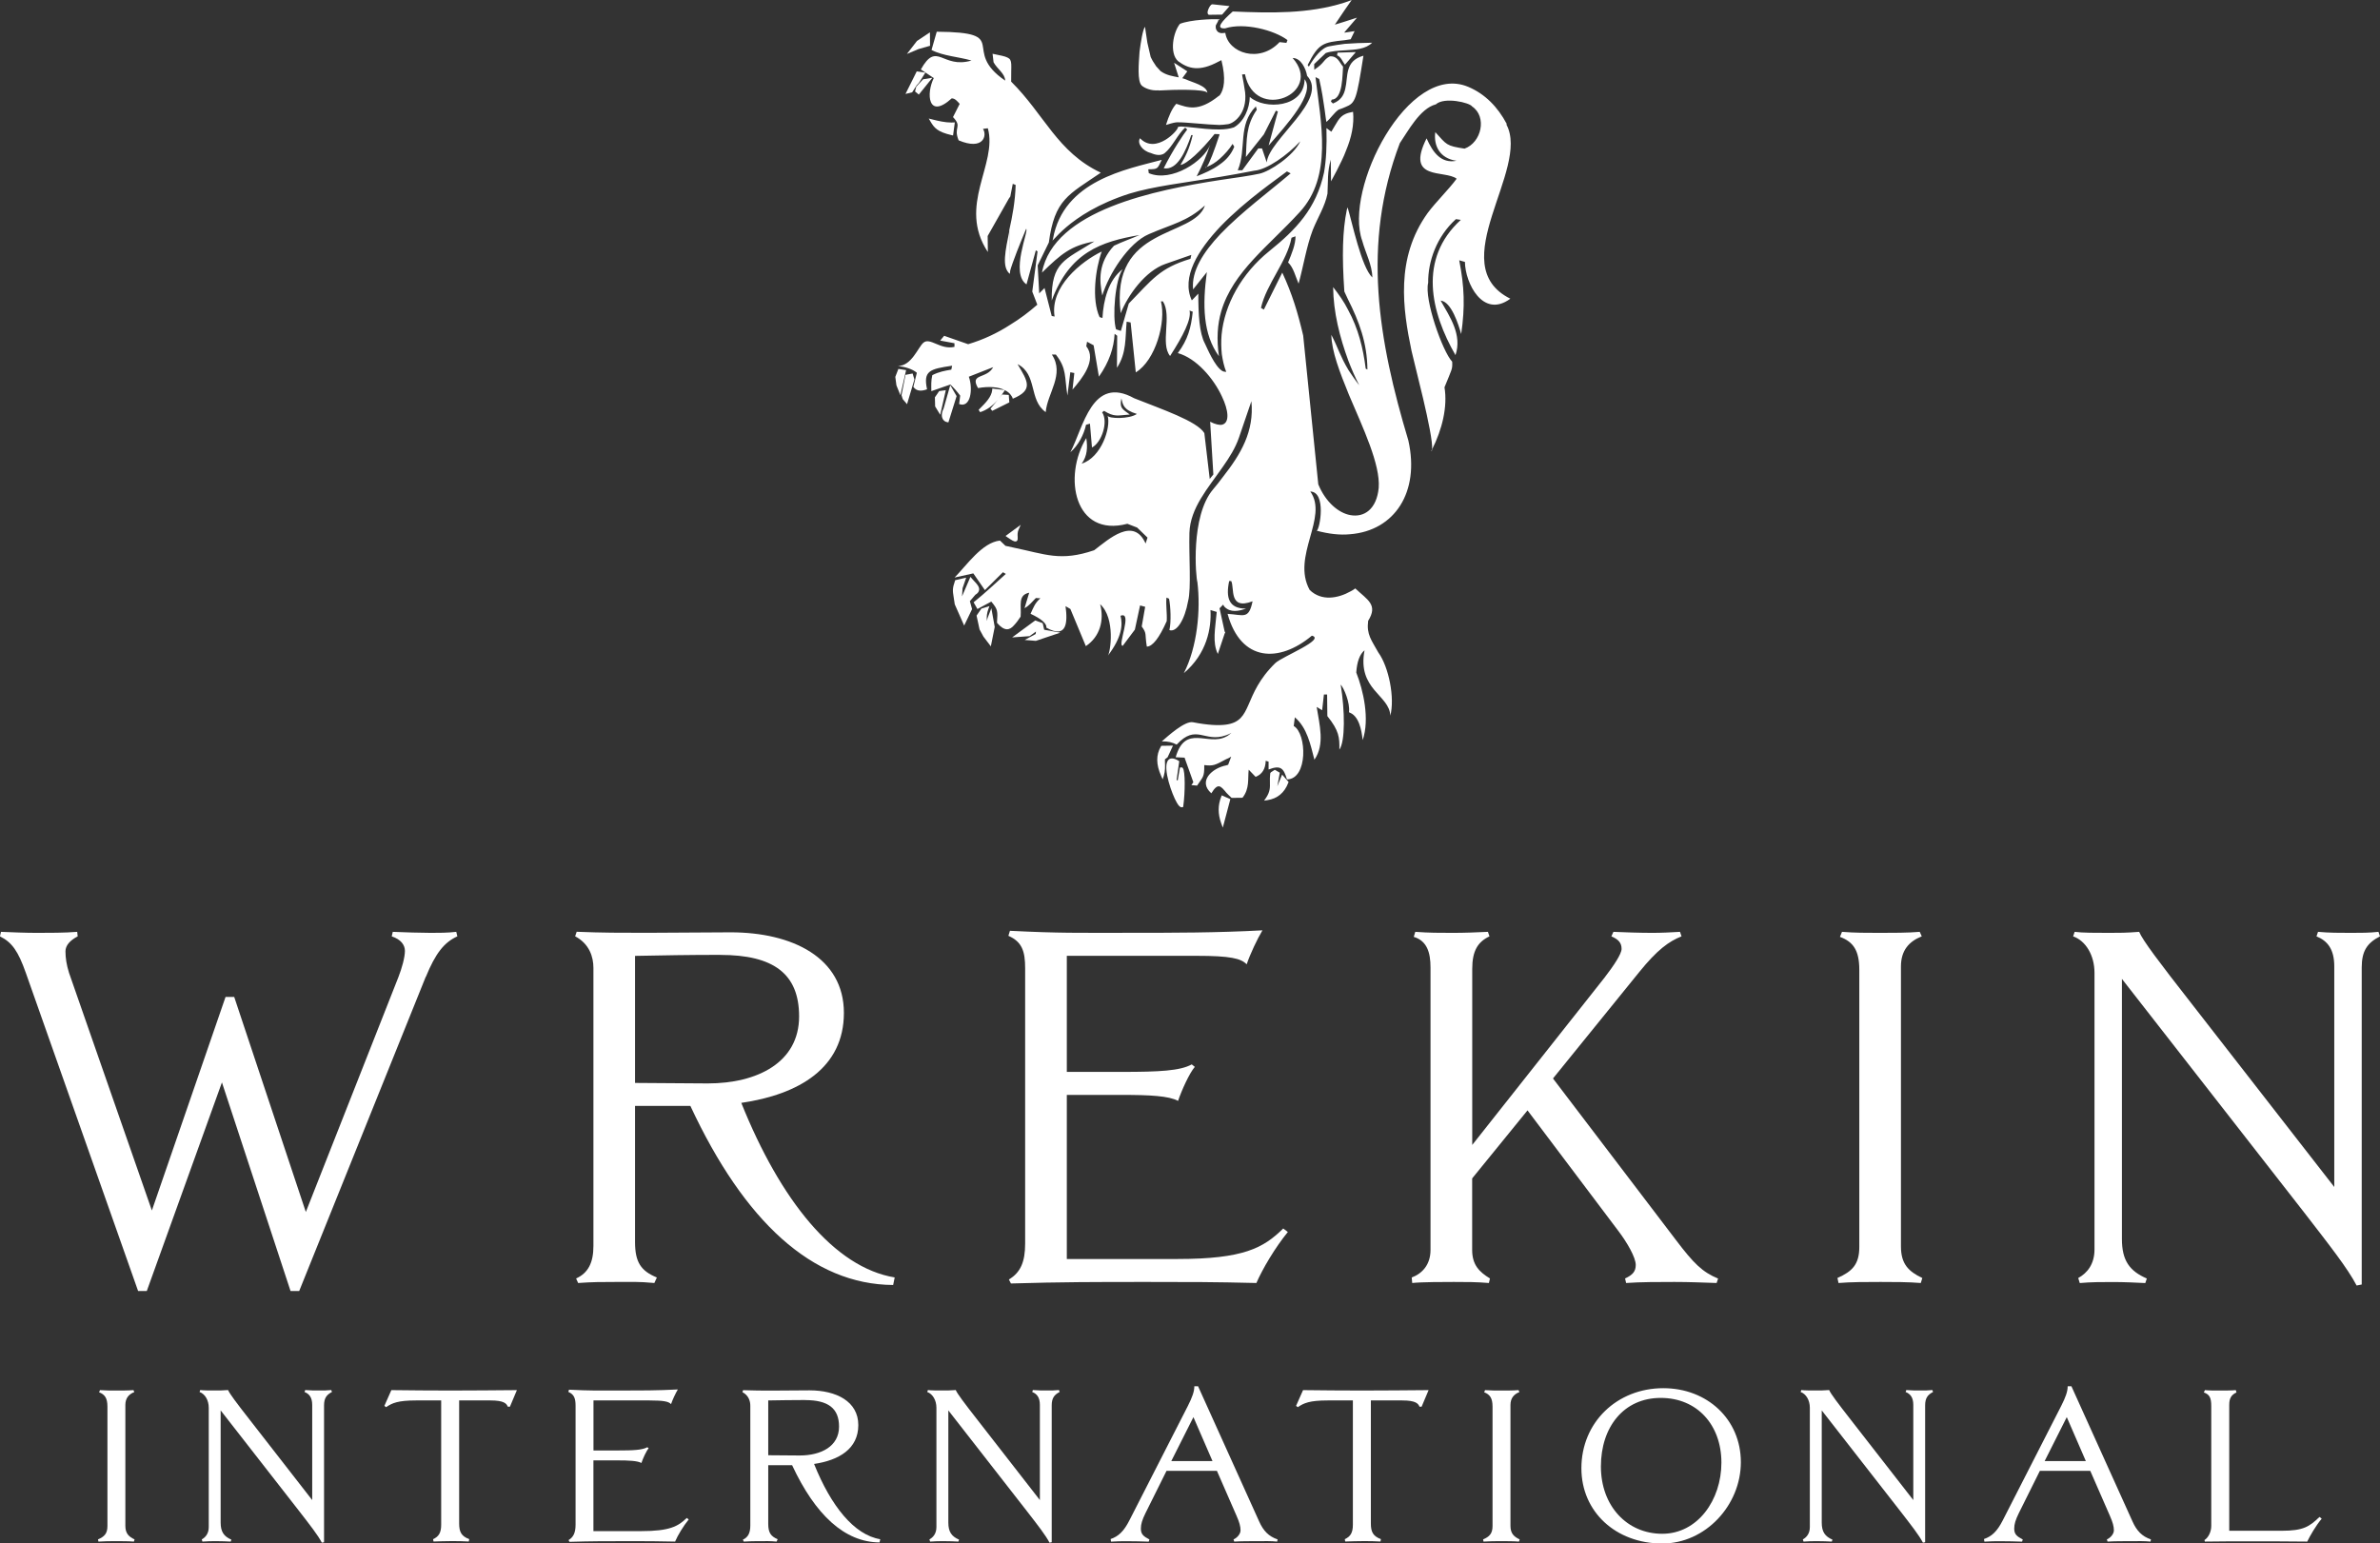 <svg width="128" height="83" viewBox="0 0 128 83" fill="none" xmlns="http://www.w3.org/2000/svg">
<rect x="0" y="0" width="128" height="83" fill="#333333" stroke="none"/>
<g clip-path="url(#clip0_166_13855)">
<path d="M68.698 42.283L68.83 41.562L68.559 41.406L68.351 41.539L68.315 41.594C68.292 41.779 68.295 41.932 68.298 42.075C68.305 42.358 68.312 42.582 68.084 42.923L67.985 43.066L68.16 43.04C68.704 42.956 69.081 42.641 69.285 42.105L69.302 42.062L68.955 41.663L68.701 42.28L68.698 42.283Z" fill="white"/>
<path d="M65.678 42.858C65.497 43.313 65.497 43.781 65.678 44.282L65.764 44.516L66.17 42.985L65.708 42.78L65.678 42.855V42.858Z" fill="white"/>
<path d="M63.576 41.276L63.46 41.282L63.338 41.981L63.279 41.952L63.421 40.944L63.378 40.918C63.101 40.746 62.896 40.759 62.797 40.931C62.546 41.36 63.025 42.722 63.295 43.18C63.394 43.349 63.474 43.424 63.553 43.424L63.632 43.408L63.639 43.356C63.741 42.631 63.748 41.464 63.612 41.312L63.573 41.276H63.576ZM62.903 41.484V41.123C62.903 41.123 62.899 41.123 62.899 41.12V41.487H62.903" fill="white"/>
<path d="M62.652 40.843L62.797 40.73L63.084 40.106L62.457 40.116L62.434 40.155C62.17 40.603 62.173 41.12 62.447 41.731L62.53 41.919L62.593 41.724C62.668 41.477 62.662 41.233 62.652 40.98V40.847V40.843Z" fill="white"/>
<path d="M56.078 33.519L55.675 33.372L54.435 34.285L55.372 34.217L55.715 33.97L55.699 34.103L55.111 34.422L55.709 34.471L57.025 34.029L56.157 33.873L56.078 33.519Z" fill="white"/>
<path d="M53.108 33.262L53.082 33.401C53.049 33.19 53.075 32.972 53.161 32.742L53.214 32.602L52.781 32.735L52.521 33.112L52.682 33.856L52.89 34.24L53.289 34.766L53.498 33.723L53.316 32.716L53.108 33.258V33.262Z" fill="white"/>
<path d="M52.461 31.988C52.58 31.916 52.646 31.832 52.659 31.734C52.682 31.559 52.531 31.4 52.382 31.244C52.346 31.205 52.306 31.162 52.273 31.123L52.191 31.029L51.739 32.079L51.768 31.64L51.963 31.071L51.372 31.208L51.359 31.247C51.217 31.653 51.234 31.773 51.29 32.124C51.303 32.222 51.323 32.339 51.349 32.508L51.854 33.648L52.28 32.764L52.161 32.336L52.461 31.985V31.988Z" fill="white"/>
<path d="M51.108 20.711L50.752 21.965C50.613 22.245 50.646 22.427 50.699 22.531C50.748 22.625 50.838 22.69 50.94 22.706L51.006 22.719L51.448 21.306L51.105 20.714L51.108 20.711Z" fill="white"/>
<path d="M50.511 21.036L50.28 21.371L50.293 21.861L50.567 22.31L50.867 20.987L50.511 21.036Z" fill="white"/>
<path d="M49.082 20.09L48.699 20.162L48.485 21.257L48.551 21.468L48.782 21.741L49.178 20.412L49.082 20.09Z" fill="white"/>
<path d="M48.316 19.843L48.151 20.272L48.211 20.727L48.425 21.257L48.732 19.908L48.316 19.843Z" fill="white"/>
<path d="M62.319 4.868C63.163 4.816 64.79 4.784 64.936 4.988C64.896 4.602 64.127 4.436 63.767 4.264C63.708 4.241 63.648 4.221 63.586 4.205L63.856 3.838L63.144 3.377L63.394 4.16C63.078 4.098 62.734 4.056 62.414 3.822L62.18 3.565L61.995 3.279L61.886 3.068L61.708 2.301L61.579 1.44C61.457 1.605 61.355 2.259 61.286 2.785C61.246 3.406 61.15 4.387 61.414 4.611C61.556 4.732 61.893 4.894 62.319 4.858" fill="white"/>
<path d="M51.174 7.267L51.257 7.286L51.352 6.584L51.168 6.591C50.834 6.591 50.475 6.509 50.132 6.422L49.95 6.376L50.042 6.535C50.244 6.873 50.409 7.091 51.171 7.267" fill="white"/>
<path d="M49.211 4.917L49.415 5.089L50.145 4.183L49.646 4.264L49.28 4.66L49.211 4.92V4.917Z" fill="white"/>
<path d="M49.303 4.582L49.419 4.462L49.768 3.906L49.303 3.841L48.699 5.053L49.056 4.966L49.303 4.582Z" fill="white"/>
<path d="M50.019 2.463L50.013 1.739L49.316 2.203L48.775 2.902L49.402 2.639L50.019 2.463Z" fill="white"/>
<path d="M65.586 1.027C65.586 1.027 65.54 1.027 65.51 1.027V1.131L65.586 1.024V1.027Z" fill="white"/>
<path d="M54.299 12.349C54.068 13.5 53.864 14.364 54.309 14.731C54.309 14.702 54.326 14.657 54.326 14.611L54.299 12.349Z" fill="white"/>
<path d="M77.034 24.14C77.01 24.178 76.994 24.221 76.971 24.26C77.007 24.26 77.024 24.211 77.034 24.14Z" fill="white"/>
<path d="M81.037 6.669C80.552 5.755 79.868 5.05 78.961 4.67C75.743 3.318 72.252 10.175 73.265 12.957C73.44 13.604 73.8 14.251 73.806 14.926C73.216 14.361 72.73 11.995 72.476 11.153C72.46 11.199 72.447 11.244 72.433 11.29C72.202 12.408 72.169 13.766 72.301 15.68C72.361 15.814 72.427 15.95 72.49 16.087C73.1 17.299 73.529 18.443 73.542 19.876L73.45 19.83C73.314 18.745 73.057 17.676 72.496 16.655C72.288 16.236 72.011 15.846 71.698 15.443C71.711 16.785 72.051 18.14 72.522 19.418C72.697 19.869 72.885 20.305 73.103 20.724C72.856 20.412 72.684 20.142 72.529 19.915C72.061 19.135 71.978 18.729 71.602 18.011C71.615 18.888 72.054 20.025 72.546 21.231C73.318 23.048 74.242 24.985 74.149 26.239C74.04 27.386 73.371 27.848 72.615 27.705C71.991 27.591 71.291 27.009 70.899 26.05L70.087 18.046C69.8 16.828 69.496 15.804 68.962 14.663L67.972 16.652L67.817 16.561C68.107 15.274 69.216 14.075 69.46 12.788L69.674 12.71C69.678 13.149 69.47 13.649 69.275 14.117C69.566 14.384 69.681 14.897 69.84 15.258C70.103 14.306 70.262 13.262 70.602 12.369C70.869 11.703 71.262 11.095 71.394 10.416C71.43 9.753 71.381 9.226 71.572 8.589L71.585 9.753L71.886 9.191C72.064 8.827 72.262 8.463 72.397 8.086C72.681 7.403 72.836 6.708 72.77 6.015C72.602 6.048 72.48 6.077 72.371 6.126C72.008 6.279 71.889 6.626 71.602 7.085L71.338 6.89C71.364 7.855 71.325 8.612 71.209 9.275C70.79 11.228 69.694 12.353 68.269 13.503C66.764 14.712 65.85 16.395 65.698 18.014C65.671 18.361 65.675 18.706 65.711 19.054C65.761 19.385 65.827 19.7 65.949 20.003C65.876 20.003 65.797 19.99 65.721 19.944C65.318 19.678 64.939 18.761 64.8 18.475C64.503 17.919 64.447 16.925 64.447 15.794L64.097 16.158C63.52 14.91 64.434 13.454 65.632 12.187C67.025 10.737 68.79 9.558 69.213 9.22L69.414 9.324C68.308 10.27 66.77 11.404 65.635 12.59C64.711 13.568 64.064 14.585 64.167 15.567L64.906 14.637C64.665 16.421 64.698 17.988 65.556 19.158C65.424 18.238 65.474 17.451 65.681 16.74C66.315 14.605 68.229 13.24 69.896 11.413C71.684 9.477 71.037 6.6 70.75 4.147L70.948 4.248C71.222 5.424 71.315 6.63 71.341 6.552C71.539 6.399 71.747 6.067 71.995 5.895C72.133 5.85 72.268 5.801 72.361 5.755C72.909 5.538 72.955 5.356 73.328 2.996C72.305 3.282 72.513 4.108 72.351 4.774C72.275 5.106 72.126 5.395 71.688 5.567L71.579 5.463L71.625 5.356C72.239 5.346 72.192 3.962 72.232 3.585C72.031 3.36 71.948 3 71.519 3.032C71.156 3.221 71.249 3.383 70.684 3.75L70.678 3.448L71.301 2.853C71.608 2.746 71.975 2.727 72.328 2.707C72.892 2.671 73.443 2.649 73.796 2.298C73.258 2.304 72.77 2.327 72.325 2.359C72.018 2.395 71.744 2.444 71.496 2.489C71.087 2.551 70.691 3.071 70.391 3.585L70.328 3.497C70.912 2.33 71.156 2.281 72.321 2.161C72.427 2.145 72.519 2.129 72.641 2.112L72.853 1.674L72.315 1.755H72.301L72.315 1.726L72.981 0.949L72.308 1.167L71.79 1.326L72.301 0.566L72.694 0.003C72.559 0.049 72.437 0.098 72.298 0.143C70.374 0.754 68.322 0.702 66.299 0.618C65.737 1.118 65.328 1.563 65.893 1.524C66.919 1.199 68.533 1.619 69.242 2.155L69.186 2.307L68.817 2.265C67.741 3.422 66.051 2.853 65.899 1.768L65.701 1.784C65.668 1.784 65.592 1.771 65.516 1.726C65.441 1.664 65.361 1.56 65.388 1.365L65.51 1.138V1.034C65.216 1.021 64.068 1.05 63.461 1.281C63.094 1.722 62.88 2.857 63.358 3.289C63.916 3.708 64.516 3.864 65.536 3.312C65.582 3.295 65.629 3.266 65.688 3.234C65.945 4.261 65.827 4.816 65.602 5.122C65.589 5.138 65.576 5.151 65.559 5.151C64.434 6.054 63.863 5.775 63.263 5.583C63.038 5.827 62.857 6.236 62.708 6.721C63.121 6.594 63.213 6.581 63.322 6.578C63.81 6.571 64.916 6.708 65.576 6.721C65.741 6.721 65.883 6.698 65.988 6.685C66.325 6.678 67.087 6.129 66.965 4.969C66.912 4.638 66.866 4.319 66.8 4.007L66.955 3.991C67.49 6.61 71.209 5.018 69.519 3.12C69.965 3.113 70.236 3.702 70.298 4.079C71.493 5.349 68.239 7.497 68.127 8.736L67.873 7.985H67.671L66.813 9.158H66.569C67.061 7.991 66.546 6.73 67.543 5.723L67.592 5.905C66.992 6.773 67.058 7.523 67.005 8.446L67.972 7.228L68.618 5.954L68.727 5.996L68.229 7.826C69.226 6.682 70.754 5.008 70.163 4.261C70.15 5.811 67.992 5.915 67.216 5.213C67.206 5.817 66.909 6.545 66.361 6.851C66.133 6.929 65.873 6.961 65.579 6.964C64.599 6.974 63.388 6.701 63.342 6.854C63.404 6.958 62.177 8.342 61.312 7.436C61.144 7.692 61.428 8.115 61.89 8.229C61.979 8.261 62.365 8.45 62.639 8.235C63.045 7.913 63.348 7.205 63.738 6.867C63.784 6.896 63.817 6.925 63.847 6.971C63.668 7.198 63.094 8.034 62.586 9.051C63.322 9.178 63.767 8.134 64.068 7.267H64.144C63.969 8.037 63.711 8.495 63.487 8.872C63.824 8.827 64.596 8.121 65.322 7.208L65.582 7.218V7.263C65.299 8.118 65.041 8.804 64.899 8.979C64.873 8.989 64.843 9.002 64.82 9.009C64.837 9.035 64.866 9.022 64.899 8.979C65.127 8.898 65.378 8.739 65.592 8.547C65.866 8.303 66.124 8.014 66.289 7.741L66.381 7.891C66.216 8.313 65.929 8.619 65.596 8.849C65.2 9.142 64.744 9.327 64.358 9.483C64.658 8.908 64.899 8.349 65.081 7.787C64.767 8.648 63.015 9.831 61.784 9.314L61.754 9.106C62.289 9.1 62.243 9.083 62.48 8.599C60.606 9.106 57.19 9.698 56.629 12.86C56.451 13.315 57.365 11.495 60.741 10.416C62.022 10.023 63.629 9.841 65.602 9.516C66.186 9.421 66.793 9.308 67.454 9.181C68.143 9.129 69.239 8.346 69.932 7.598C69.572 8.385 68.282 9.23 67.731 9.343C67.226 9.454 66.49 9.555 65.606 9.685C62.18 10.217 56.659 11.29 56.039 14.663C57.085 13.643 57.599 13.214 58.854 12.986C57.256 14 56.54 14.085 56.563 16.165C57.53 13.575 59.207 12.996 61.286 12.642C60.83 12.843 60.372 12.996 59.913 13.217C59.052 14.133 59.121 15.095 59.283 15.895C59.623 14.761 60.692 13.058 61.791 12.593C63.038 12.05 63.847 11.92 64.804 11.049C64.226 12.821 59.682 12.086 60.273 16.847C60.662 15.875 61.596 14.569 62.682 14.195L64.071 13.711L64.025 13.922C62.361 14.423 61.969 15.034 60.708 16.327L60.282 17.799L60.022 17.712C59.814 17.049 59.976 15.011 60.382 14.478C59.606 15.06 59.342 16.165 59.292 17.104L59.137 17.058C58.702 16.113 58.913 14.468 59.253 13.529C58.141 14.069 56.458 15.43 56.718 17.026L56.563 16.997L56.177 15.492L55.89 15.781L55.808 14.273L56.408 13.045C56.722 10.718 57.454 10.484 59.203 9.288C56.86 8.183 56.164 6.152 54.382 4.391C54.369 3.471 54.474 3.227 54.181 3.094C54.042 3.022 53.798 2.98 53.382 2.892L53.435 3.347C53.623 3.705 54.055 3.958 54.059 4.335C51.617 2.671 54.488 1.735 50.379 1.706L50.099 2.688C50.729 3.016 51.557 3.052 52.25 3.256C50.66 3.724 50.399 2.174 49.524 3.737L50.221 4.199C49.801 5.031 49.907 6.451 51.184 5.291C51.362 5.288 51.491 5.45 51.613 5.587L51.254 6.298C51.778 6.851 51.254 6.812 51.557 7.549C52.884 8.108 53.102 7.293 52.867 6.932L53.128 6.899C53.669 8.84 51.475 11.053 53.128 13.555L53.118 12.694L54.26 10.676L54.336 10.569L54.468 9.889L54.623 9.948C54.6 10.838 54.441 11.657 54.283 12.366L54.309 14.627C54.441 14.127 54.887 13.022 55.187 12.31C55.359 12.369 54.313 14.689 55.207 15.297L55.709 13.464L55.801 13.523L55.517 15.684L55.788 16.389C55.316 16.802 54.847 17.153 54.342 17.461C53.63 17.923 52.867 18.277 52.069 18.514L50.778 18.062L50.564 18.319L51.333 18.462V18.657C50.57 18.833 50.026 18.128 49.663 18.433C49.373 18.68 49.032 19.678 48.297 19.687C48.65 19.726 49.066 19.84 49.31 20.051L49.122 20.809C49.306 21.078 49.613 21.03 49.858 20.939C49.646 19.944 49.996 19.85 51.207 19.671L51.164 19.882C50.798 19.944 50.504 19.996 50.141 20.178C50.069 20.48 50.085 20.737 50.089 21.039L51.112 20.682C51.313 20.877 51.471 21.056 51.64 21.28L51.584 21.732C52.201 21.965 52.343 20.926 52.105 20.263L53.415 19.749C53.069 20.402 52.131 20.064 52.6 20.874C53.2 20.766 53.702 20.818 54.032 20.978L53.369 20.9L53.362 20.978C53.329 21.348 52.989 21.686 52.715 21.959L52.633 22.044L52.712 22.17C53.069 22.056 53.379 21.835 53.669 21.498L53.27 21.982L53.365 22.099L54.283 21.644L54.253 21.241L53.9 21.221L53.715 21.442C53.804 21.335 53.894 21.218 53.979 21.085L54.042 20.987C54.194 21.062 54.309 21.156 54.379 21.267C54.425 21.325 54.455 21.384 54.471 21.446C55.6 20.978 55.27 20.5 54.725 19.587C55.808 20.133 55.313 21.511 56.24 22.167C56.322 21.156 57.276 20.133 56.57 19.07H56.784C57.378 19.83 57.243 20.24 57.408 21.277L57.563 20.022L57.778 20.064L57.682 20.955C58.18 20.376 59.012 19.372 58.421 18.622L58.464 18.381L58.817 18.573L59.101 20.259C59.656 19.47 59.906 18.712 59.946 17.955L60.084 18.059L60.071 19.782C60.599 18.976 60.51 18.176 60.593 17.302L60.807 17.344L61.084 20.029C62.15 19.382 62.721 17.312 62.437 16.21H62.543C63.045 16.99 62.385 18.488 62.929 19.148C63.635 18.053 64.088 17.159 63.975 16.704L64.147 16.766C64.061 17.627 63.886 18.264 63.345 18.992C64.342 19.268 65.272 20.36 65.714 21.319C66.074 22.07 66.143 22.733 65.731 22.843C65.592 22.875 65.365 22.83 65.084 22.684L65.256 25.521L65.061 25.761L64.771 23.295C64.381 22.651 62.49 22.017 60.995 21.42C58.728 20.162 58.27 22.989 57.566 24.325C57.992 23.958 58.293 23.379 58.408 22.849L58.619 22.788L58.728 24.071C59.26 23.792 59.616 22.674 59.273 22.177L59.378 22.099C59.936 22.443 60.088 22.346 60.761 22.297C60.342 21.985 60.207 21.956 60.309 21.426C60.388 21.758 60.408 22.044 61.144 22.265C60.721 22.557 59.616 22.521 59.57 22.359C59.761 22.989 59.23 24.611 58.174 24.939C58.474 24.53 58.501 24.062 58.421 23.564C57.157 25.631 57.774 28.927 60.632 28.173L61.157 28.377L61.715 28.917L61.612 29.235C60.966 27.779 59.632 28.998 58.847 29.596C57.025 30.217 56.227 29.807 54.474 29.447C54.352 29.417 54.214 29.388 54.075 29.359L53.781 29.076C52.818 29.18 52.003 30.392 51.339 31.065L52.346 30.841L52.969 31.741L53.94 30.779L54.095 30.87C53.514 31.39 52.989 31.894 52.362 32.397L52.567 32.758L53.313 32.358C53.672 32.791 53.659 32.852 53.62 33.499C54.026 33.977 54.303 33.899 54.527 33.642C54.646 33.519 54.771 33.353 54.89 33.168C54.943 32.579 54.722 32.007 55.352 31.881L55.101 32.713C55.359 32.576 55.511 32.365 55.709 32.167L55.953 32.18C55.662 32.44 55.59 32.651 55.425 33.015C56.025 33.294 56.306 33.551 56.276 33.762C57.388 34.386 57.425 33.463 57.306 32.605L57.566 32.755L58.398 34.754C59.16 34.246 59.395 33.356 59.167 32.498C60.005 33.259 59.718 35.117 59.58 35.27C60.339 34.279 60.391 33.6 60.263 33.122C60.946 32.843 60.068 34.77 60.385 34.734L61.035 33.866L61.315 32.566L61.589 32.638L61.404 33.697C61.698 34.1 61.56 34.074 61.678 34.779C61.985 34.776 62.345 34.318 62.748 33.408C62.774 32.973 62.695 32.566 62.734 32.144L62.873 32.202C62.956 32.612 62.995 33.437 62.893 33.892C63.279 34.026 63.715 33.356 63.899 32.326C64.074 31.663 63.936 29.898 63.969 28.66C64.012 27.318 64.982 26.239 65.764 25.111C66.127 24.595 66.444 24.091 66.635 23.532L67.302 21.579C67.46 23.207 66.737 24.422 65.77 25.654C65.602 25.881 65.424 26.109 65.243 26.32C64.015 27.77 64.315 31.072 64.398 31.312C64.582 32.82 64.388 34.815 63.668 36.209C64.912 35.157 65.157 33.779 65.101 32.813L65.437 32.914C65.355 33.837 65.196 34.549 65.497 35.176L65.866 34.071L65.896 34.026L65.863 33.967L65.589 32.719L65.784 32.521C65.8 32.566 65.83 32.599 65.846 32.628C66.173 32.969 66.615 32.875 67.015 32.735C66.077 32.745 65.919 32.131 66.107 31.253H66.216C66.407 31.611 66.064 32.836 67.365 32.342C67.16 33.34 66.883 33.07 66.021 33.018C66.737 35.621 68.807 35.657 70.556 34.191C71.308 34.396 68.975 35.309 68.595 35.66C66.807 37.399 67.421 38.783 65.922 38.978C65.523 39.03 64.955 39.004 64.157 38.848C63.724 38.764 62.817 39.586 62.484 39.878C62.837 39.872 63.051 39.93 63.282 40.051C64.342 38.907 64.771 39.96 65.926 39.553C66.034 39.521 66.127 39.475 66.233 39.414C66.127 39.505 66.034 39.583 65.929 39.628C64.955 40.138 63.748 38.929 63.23 40.73L63.708 40.753L64.18 42.075L64.074 42.228L64.381 42.257C64.698 41.773 64.774 41.815 64.767 41.152C65.256 41.208 65.335 41.162 65.942 40.837C66.031 40.808 66.11 40.759 66.216 40.697L66.051 41.136C66.021 41.152 65.975 41.152 65.945 41.169C65.196 41.312 64.408 42.017 65.147 42.67C65.51 42.079 65.652 42.274 65.962 42.647C66.038 42.722 66.133 42.826 66.239 42.917L66.823 42.91C67.216 42.41 67.1 41.897 67.157 41.399L67.529 41.786C67.879 41.65 68.061 41.357 68.071 40.922L68.226 40.967V41.39C68.902 41.126 69.041 41.351 69.216 41.923C70.348 41.91 70.288 39.453 69.579 39.05L69.638 38.582C70.305 39.147 70.483 40.064 70.691 40.863C71.265 40.044 70.962 38.975 70.813 38.026L71.107 38.202L71.202 37.357H71.374L71.387 38.517C72.024 39.31 72.044 39.67 72.034 40.32C72.351 39.891 72.334 38.218 72.103 36.82C72.275 36.999 72.621 37.812 72.549 38.309C72.608 38.338 72.674 38.367 72.721 38.397C73.196 38.721 73.255 39.599 73.288 39.807C73.674 38.673 73.321 37.136 72.942 36.174C72.981 35.586 73.13 35.192 73.387 34.978C72.984 37.097 74.73 37.376 74.773 38.494C75.021 37.555 74.701 35.884 74.126 35.092C73.763 34.432 73.486 34.133 73.582 33.392C74.123 32.524 73.555 32.277 72.889 31.65C72.813 31.708 72.737 31.757 72.645 31.803C71.958 32.189 71.074 32.349 70.437 31.734C69.437 29.921 71.466 27.831 70.47 26.437C71.344 26.46 70.985 28.468 70.816 28.546C71.463 28.719 72.061 28.79 72.612 28.735C75.001 28.546 76.37 26.476 75.743 23.691C74.136 18.335 73.219 13.126 75.285 7.699C75.724 7.062 76.367 5.833 77.222 5.613C77.677 5.2 79.043 5.518 79.172 5.726C79.987 6.275 79.68 7.666 78.766 7.995C77.77 7.842 77.816 7.793 77.192 7.107C77.093 7.845 77.44 8.524 78.331 8.648C77.519 8.807 77.07 8.225 76.724 7.442C75.565 9.75 77.704 9.122 78.341 9.613C77.918 10.191 77.222 10.864 76.783 11.456C75.034 13.89 75.446 16.629 75.915 18.875C76.021 19.395 77.1 23.415 77.02 24.172C77.565 23.093 77.859 21.875 77.687 20.831C78.093 19.83 78.123 19.863 78.1 19.453C77.588 18.917 76.588 16.106 76.809 15.212C76.796 14.065 77.258 12.733 78.301 11.787L78.565 11.826C76.258 13.935 76.951 16.795 78.278 19.102C78.647 18.014 77.981 17.052 77.479 16.168C78.06 16.223 78.443 17.471 78.585 17.968C78.799 16.486 78.756 15.414 78.479 14L78.786 14.088C78.799 15.222 79.753 17.156 81.228 16.067C77.578 14.251 82.317 9.1 81.017 6.698" fill="white"/>
<path d="M71.909 2.977C72.064 3.035 72.14 3.172 72.209 3.289C72.232 3.328 72.252 3.364 72.275 3.396L72.334 3.481L72.918 2.801L71.935 2.831L71.909 2.98V2.977Z" fill="white"/>
<path d="M65.005 0.796L65.728 0.786L66.127 0.328L65.209 0.231C65.11 0.231 65.031 0.396 64.988 0.494C64.932 0.634 64.929 0.725 64.982 0.773L65.005 0.796Z" fill="white"/>
<path d="M54.897 28.228L54.081 28.829L54.167 28.891C54.425 29.07 54.53 29.125 54.606 29.125L54.672 29.112L54.695 29.089C54.742 29.044 54.735 28.975 54.732 28.878C54.725 28.774 54.718 28.628 54.781 28.488L54.897 28.225V28.228Z" fill="white"/>
<path d="M22.896 52.543L16.091 69.442H15.626L11.936 58.22L7.894 69.442H7.428L1.389 52.328C0.98 51.171 0.65 50.687 -0.003 50.365L0.053 50.122C0.68 50.148 1.363 50.177 1.993 50.177C2.624 50.177 3.495 50.177 4.152 50.122L4.178 50.365C3.769 50.58 3.521 50.85 3.521 51.171C3.521 51.522 3.577 51.899 3.713 52.328L8.168 65.11L12.131 53.622H12.596L16.448 65.191L21.421 52.572C21.612 52.088 21.777 51.496 21.777 51.145C21.777 50.824 21.559 50.528 21.068 50.365L21.124 50.122C21.642 50.148 22.734 50.177 23.173 50.177C23.582 50.177 24.074 50.177 24.539 50.122L24.596 50.365C23.886 50.687 23.421 51.279 22.902 52.546L22.896 52.543Z" fill="white"/>
<path d="M48.033 69.117C43.69 69.091 40.027 65.701 37.129 59.484H34.153V66.803C34.153 67.905 34.479 68.363 35.327 68.714L35.192 69.01C34.318 68.928 33.882 68.954 33.116 68.954C32.351 68.954 31.885 68.954 31.093 69.01L30.984 68.766C31.641 68.47 31.915 67.905 31.915 67.017V52.059C31.915 51.467 31.697 50.768 30.932 50.362L31.014 50.118C32.38 50.174 33.42 50.174 34.786 50.174C36.235 50.174 37.875 50.148 39.294 50.148C42.627 50.148 45.386 51.519 45.386 54.48C45.386 57.44 42.98 58.867 39.868 59.322C41.974 64.567 44.868 68.174 48.118 68.711L48.036 69.114L48.033 69.117ZM38.743 51.36C36.994 51.36 35.736 51.386 34.153 51.415V58.249C35.463 58.249 36.694 58.276 38.06 58.276C40.736 58.276 42.977 57.145 42.977 54.672C42.977 52.384 41.611 51.363 38.743 51.363V51.36Z" fill="white"/>
<path d="M67.566 69.01C65.299 68.954 63.985 68.954 61.718 68.954C58.959 68.954 57.101 68.954 54.369 69.036L54.26 68.821C54.887 68.444 55.134 67.879 55.134 66.884V52.085C55.134 51.168 54.969 50.658 54.233 50.336L54.316 50.066C56.992 50.2 57.976 50.174 60.655 50.174C63.114 50.174 65.437 50.174 67.896 50.041C67.622 50.499 67.239 51.305 67.048 51.87C66.747 51.548 66.147 51.412 64.371 51.412H57.375V57.655H60.352C62.345 57.655 63.467 57.599 64.094 57.252L64.259 57.385C63.959 57.736 63.55 58.649 63.358 59.215C62.866 58.945 61.827 58.893 60.352 58.893H57.375V67.719H63.332C66.883 67.719 67.948 67.128 69.014 66.078L69.262 66.267C68.579 67.102 67.896 68.259 67.569 69.013L67.566 69.01Z" fill="white"/>
<path d="M92.32 69.01C91.554 68.984 90.818 68.954 90.052 68.954C89.234 68.954 88.221 68.954 87.455 69.01L87.399 68.766C87.808 68.577 87.973 68.389 87.973 68.038C87.973 67.635 87.508 66.826 87.016 66.182L82.152 59.725L79.175 63.384V67.232C79.175 68.038 79.558 68.415 80.132 68.766L80.076 69.01C79.393 68.954 78.875 68.954 78.192 68.954C77.674 68.954 76.469 68.954 75.951 69.01L75.925 68.714C76.499 68.499 76.935 68.015 76.935 67.235V52.033C76.935 51.227 76.743 50.606 76.034 50.392L76.116 50.122C76.882 50.177 77.374 50.177 78.139 50.177C78.796 50.177 79.397 50.151 80.023 50.122L80.106 50.365C79.479 50.661 79.179 51.145 79.179 52.114V61.584L86.284 52.598C86.802 51.925 87.211 51.308 87.211 51.038C87.211 50.716 87.046 50.528 86.663 50.365L86.772 50.122C87.346 50.148 88.195 50.177 88.878 50.177C89.343 50.177 89.887 50.151 90.353 50.122L90.435 50.365C89.752 50.635 89.125 51.093 88.168 52.276L83.522 58.009L90.135 66.699C91.092 67.963 91.557 68.421 92.402 68.772L92.32 69.016V69.01Z" fill="white"/>
<path d="M103.302 69.01C102.619 68.954 101.827 68.954 101.144 68.954C100.352 68.954 99.586 68.954 98.877 69.01L98.821 68.74C99.613 68.389 99.996 68.012 99.996 67.073V52.166C99.996 51.116 99.669 50.658 98.956 50.392L99.065 50.122C99.748 50.177 100.405 50.177 101.088 50.177C101.771 50.177 102.619 50.177 103.246 50.122L103.355 50.365C102.672 50.635 102.236 51.119 102.236 51.981V67.047C102.236 67.989 102.646 68.392 103.385 68.743L103.302 69.013V69.01Z" fill="white"/>
<path d="M127.017 52.033V69.091L126.743 69.146C126.251 68.204 125.294 66.995 123.901 65.191L114.12 52.653V66.644C114.12 67.801 114.529 68.366 115.46 68.769L115.377 69.013C114.859 68.987 114.229 68.958 113.628 68.958C113.028 68.958 112.453 68.958 111.853 69.013L111.77 68.743C112.262 68.473 112.645 67.989 112.645 67.209V52.328C112.645 51.386 112.179 50.606 111.496 50.365L111.579 50.122C111.988 50.177 112.727 50.177 113.437 50.177C114.011 50.177 114.338 50.177 115.047 50.122C115.239 50.58 116.087 51.708 117.836 53.944L125.541 63.846V51.981C125.541 51.064 125.185 50.609 124.584 50.365L124.667 50.122C125.268 50.177 125.842 50.177 126.442 50.177C126.96 50.177 127.426 50.177 127.918 50.122L128 50.365C127.317 50.716 127.017 51.145 127.017 52.033Z" fill="white"/>
<path d="M7.201 82.919C6.907 82.896 6.564 82.896 6.27 82.896C5.927 82.896 5.597 82.896 5.293 82.919L5.27 82.802C5.613 82.652 5.778 82.49 5.778 82.084V75.655C5.778 75.204 5.637 75.005 5.33 74.888L5.376 74.772C5.67 74.794 5.953 74.794 6.247 74.794C6.541 74.794 6.907 74.794 7.178 74.772L7.224 74.876C6.93 74.993 6.742 75.201 6.742 75.571V82.071C6.742 82.477 6.92 82.652 7.237 82.802L7.201 82.919Z" fill="white"/>
<path d="M17.428 75.597V82.954L17.309 82.977C17.098 82.571 16.685 82.048 16.084 81.271L11.867 75.863V81.898C11.867 82.399 12.045 82.642 12.444 82.815L12.408 82.919C12.184 82.906 11.913 82.896 11.652 82.896C11.392 82.896 11.144 82.896 10.887 82.919L10.851 82.802C11.062 82.685 11.227 82.477 11.227 82.139V75.72C11.227 75.314 11.025 74.976 10.732 74.872L10.768 74.768C10.946 74.791 11.263 74.791 11.57 74.791C11.818 74.791 11.959 74.791 12.266 74.768C12.349 74.966 12.715 75.454 13.468 76.416L16.791 80.686V75.568C16.791 75.174 16.639 74.976 16.378 74.872L16.415 74.768C16.675 74.791 16.923 74.791 17.18 74.791C17.405 74.791 17.606 74.791 17.817 74.768L17.853 74.872C17.56 75.022 17.428 75.21 17.428 75.59V75.597Z" fill="white"/>
<path d="M27.43 75.665H27.311C27.242 75.49 27.1 75.327 26.381 75.327H24.694V81.941C24.694 82.405 24.813 82.626 25.236 82.789L25.212 82.915C24.929 82.893 24.566 82.893 24.269 82.893C23.972 82.893 23.586 82.906 23.315 82.915L23.292 82.789C23.599 82.649 23.727 82.441 23.727 82.012V75.327H22.371C21.404 75.327 21.087 75.467 20.767 75.688L20.672 75.62L21.048 74.772C22.285 74.784 22.992 74.794 24.229 74.794C25.618 74.794 26.42 74.781 27.8 74.772L27.424 75.665H27.43Z" fill="white"/>
<path d="M36.314 82.919C35.337 82.896 34.77 82.896 33.793 82.896C32.602 82.896 31.803 82.896 30.625 82.932L30.578 82.838C30.849 82.675 30.955 82.431 30.955 82.002V75.62C30.955 75.227 30.885 75.005 30.565 74.866L30.602 74.749C31.757 74.807 32.179 74.794 33.334 74.794C34.393 74.794 35.397 74.794 36.456 74.736C36.337 74.934 36.172 75.282 36.09 75.525C35.961 75.386 35.7 75.327 34.935 75.327H31.918V78.018H33.202C34.063 78.018 34.545 77.995 34.816 77.843L34.885 77.901C34.756 78.051 34.578 78.447 34.496 78.691C34.285 78.574 33.836 78.551 33.199 78.551H31.915V82.356H34.483C36.014 82.356 36.472 82.1 36.934 81.648L37.04 81.729C36.746 82.09 36.449 82.587 36.311 82.912L36.314 82.919Z" fill="white"/>
<path d="M47.303 82.964C45.429 82.951 43.851 81.492 42.601 78.811H41.317V81.967C41.317 82.441 41.459 82.639 41.825 82.792L41.766 82.919C41.389 82.883 41.201 82.896 40.871 82.896C40.541 82.896 40.34 82.896 40 82.919L39.954 82.815C40.238 82.688 40.353 82.444 40.353 82.061V75.61C40.353 75.353 40.258 75.054 39.928 74.879L39.964 74.775C40.555 74.797 41 74.797 41.591 74.797C42.215 74.797 42.921 74.784 43.535 74.784C44.973 74.784 46.161 75.376 46.161 76.653C46.161 77.93 45.125 78.544 43.782 78.743C44.69 81.005 45.937 82.561 47.34 82.792L47.303 82.968V82.964ZM43.297 75.305C42.541 75.305 42 75.317 41.317 75.327V78.275C41.881 78.275 42.413 78.288 43.003 78.288C44.158 78.288 45.125 77.8 45.125 76.734C45.125 75.746 44.535 75.308 43.3 75.308L43.297 75.305Z" fill="white"/>
<path d="M56.563 75.597V82.954L56.444 82.977C56.233 82.571 55.821 82.048 55.22 81.271L51.003 75.863V81.898C51.003 82.399 51.181 82.642 51.58 82.815L51.544 82.919C51.319 82.906 51.049 82.896 50.788 82.896C50.527 82.896 50.28 82.896 50.023 82.919L49.986 82.802C50.197 82.685 50.362 82.477 50.362 82.139V75.72C50.362 75.314 50.161 74.976 49.867 74.872L49.904 74.768C50.082 74.791 50.399 74.791 50.706 74.791C50.953 74.791 51.095 74.791 51.402 74.768C51.484 74.966 51.851 75.454 52.603 76.416L55.926 80.686V75.568C55.926 75.174 55.775 74.976 55.514 74.872L55.55 74.768C55.811 74.791 56.058 74.791 56.316 74.791C56.54 74.791 56.742 74.791 56.953 74.768L56.989 74.872C56.695 75.022 56.563 75.21 56.563 75.59V75.597Z" fill="white"/>
<path d="M68.688 82.919C68.344 82.883 68.051 82.896 67.615 82.896C67.216 82.896 66.754 82.896 66.378 82.919L66.341 82.802C66.553 82.707 66.718 82.499 66.718 82.314C66.718 82.106 66.658 81.885 66.506 81.538L65.447 79.113H62.738L61.606 81.388C61.428 81.749 61.358 81.98 61.358 82.223C61.358 82.535 61.51 82.642 61.817 82.805L61.781 82.922C61.381 82.909 61.051 82.899 60.649 82.899C60.296 82.899 60.094 82.899 59.754 82.922L59.731 82.782C60.144 82.642 60.438 82.376 60.744 81.772L63.88 75.633C64.127 75.145 64.233 74.843 64.233 74.564H64.434L67.721 81.84C67.945 82.34 68.229 82.639 68.711 82.802L68.688 82.919ZM64.186 76.221L62.995 78.587H65.209L64.183 76.221H64.186Z" fill="white"/>
<path d="M76.463 75.665H76.344C76.275 75.49 76.133 75.327 75.413 75.327H73.727V81.941C73.727 82.405 73.846 82.626 74.268 82.789L74.245 82.915C73.961 82.893 73.598 82.893 73.301 82.893C73.004 82.893 72.618 82.906 72.348 82.915L72.325 82.789C72.631 82.649 72.76 82.441 72.76 82.012V75.327H71.404C70.437 75.327 70.12 75.467 69.8 75.688L69.704 75.62L70.08 74.772C71.318 74.784 72.024 74.794 73.262 74.794C74.651 74.794 75.453 74.781 76.832 74.772L76.456 75.665H76.463Z" fill="white"/>
<path d="M81.693 82.919C81.4 82.896 81.056 82.896 80.763 82.896C80.419 82.896 80.09 82.896 79.786 82.919L79.763 82.802C80.106 82.652 80.271 82.49 80.271 82.084V75.655C80.271 75.204 80.129 75.005 79.822 74.888L79.868 74.772C80.162 74.794 80.446 74.794 80.74 74.794C81.033 74.794 81.4 74.794 81.67 74.772L81.716 74.876C81.423 74.993 81.235 75.201 81.235 75.571V82.071C81.235 82.477 81.413 82.652 81.73 82.802L81.693 82.919Z" fill="white"/>
<path d="M89.399 83.023C86.914 83.023 85.05 81.33 85.05 78.974C85.05 76.5 86.97 74.668 89.455 74.668C91.811 74.668 93.626 76.338 93.626 78.648C93.626 80.959 91.729 83.023 89.396 83.023H89.399ZM89.317 75.191C87.327 75.191 86.099 76.757 86.099 78.879C86.099 81.001 87.501 82.499 89.399 82.499C91.297 82.499 92.58 80.689 92.58 78.671C92.58 76.653 91.283 75.191 89.317 75.191Z" fill="white"/>
<path d="M103.537 75.597V82.954L103.418 82.977C103.207 82.571 102.794 82.048 102.193 81.271L97.976 75.863V81.898C97.976 82.399 98.154 82.642 98.553 82.815L98.517 82.919C98.293 82.906 98.022 82.896 97.761 82.896C97.501 82.896 97.253 82.896 96.996 82.919L96.96 82.802C97.171 82.685 97.336 82.477 97.336 82.139V75.72C97.336 75.314 97.134 74.976 96.841 74.872L96.877 74.768C97.055 74.791 97.372 74.791 97.679 74.791C97.926 74.791 98.068 74.791 98.375 74.768C98.458 74.966 98.824 75.454 99.576 76.416L102.9 80.686V75.568C102.9 75.174 102.748 74.976 102.487 74.872L102.523 74.768C102.784 74.791 103.032 74.791 103.289 74.791C103.513 74.791 103.715 74.791 103.926 74.768L103.962 74.872C103.669 75.022 103.537 75.21 103.537 75.59V75.597Z" fill="white"/>
<path d="M115.658 82.919C115.314 82.883 115.021 82.896 114.585 82.896C114.186 82.896 113.724 82.896 113.348 82.919L113.311 82.802C113.523 82.707 113.688 82.499 113.688 82.314C113.688 82.106 113.628 81.885 113.476 81.538L112.417 79.113H109.708L108.576 81.388C108.398 81.749 108.328 81.98 108.328 82.223C108.328 82.535 108.48 82.642 108.787 82.805L108.751 82.922C108.351 82.909 108.021 82.899 107.619 82.899C107.266 82.899 107.064 82.899 106.724 82.922L106.701 82.782C107.114 82.642 107.408 82.376 107.714 81.772L110.849 75.633C111.097 75.145 111.203 74.843 111.203 74.564H111.404L114.691 81.84C114.915 82.34 115.199 82.639 115.681 82.802L115.658 82.919ZM111.156 76.221L109.965 78.587H112.179L111.153 76.221H111.156Z" fill="white"/>
<path d="M124.083 82.919C122.882 82.906 122.198 82.906 120.997 82.906C120.053 82.906 119.476 82.906 118.582 82.919L118.559 82.838C118.76 82.711 118.925 82.409 118.925 82.071V75.629C118.925 75.178 118.829 75.002 118.526 74.898L118.585 74.772C118.796 74.794 119.057 74.794 119.351 74.794C119.644 74.794 120.034 74.794 120.245 74.772L120.281 74.898C119.997 75.025 119.892 75.223 119.892 75.561V82.337H122.72C123.875 82.337 124.205 82.116 124.746 81.593L124.865 81.687C124.535 82.08 124.228 82.626 124.086 82.919H124.083Z" fill="white"/>
</g>
<defs>
<clipPath id="clip0_166_13855">
<rect width="128" height="83" fill="white"/>
</clipPath>
</defs>
</svg>
